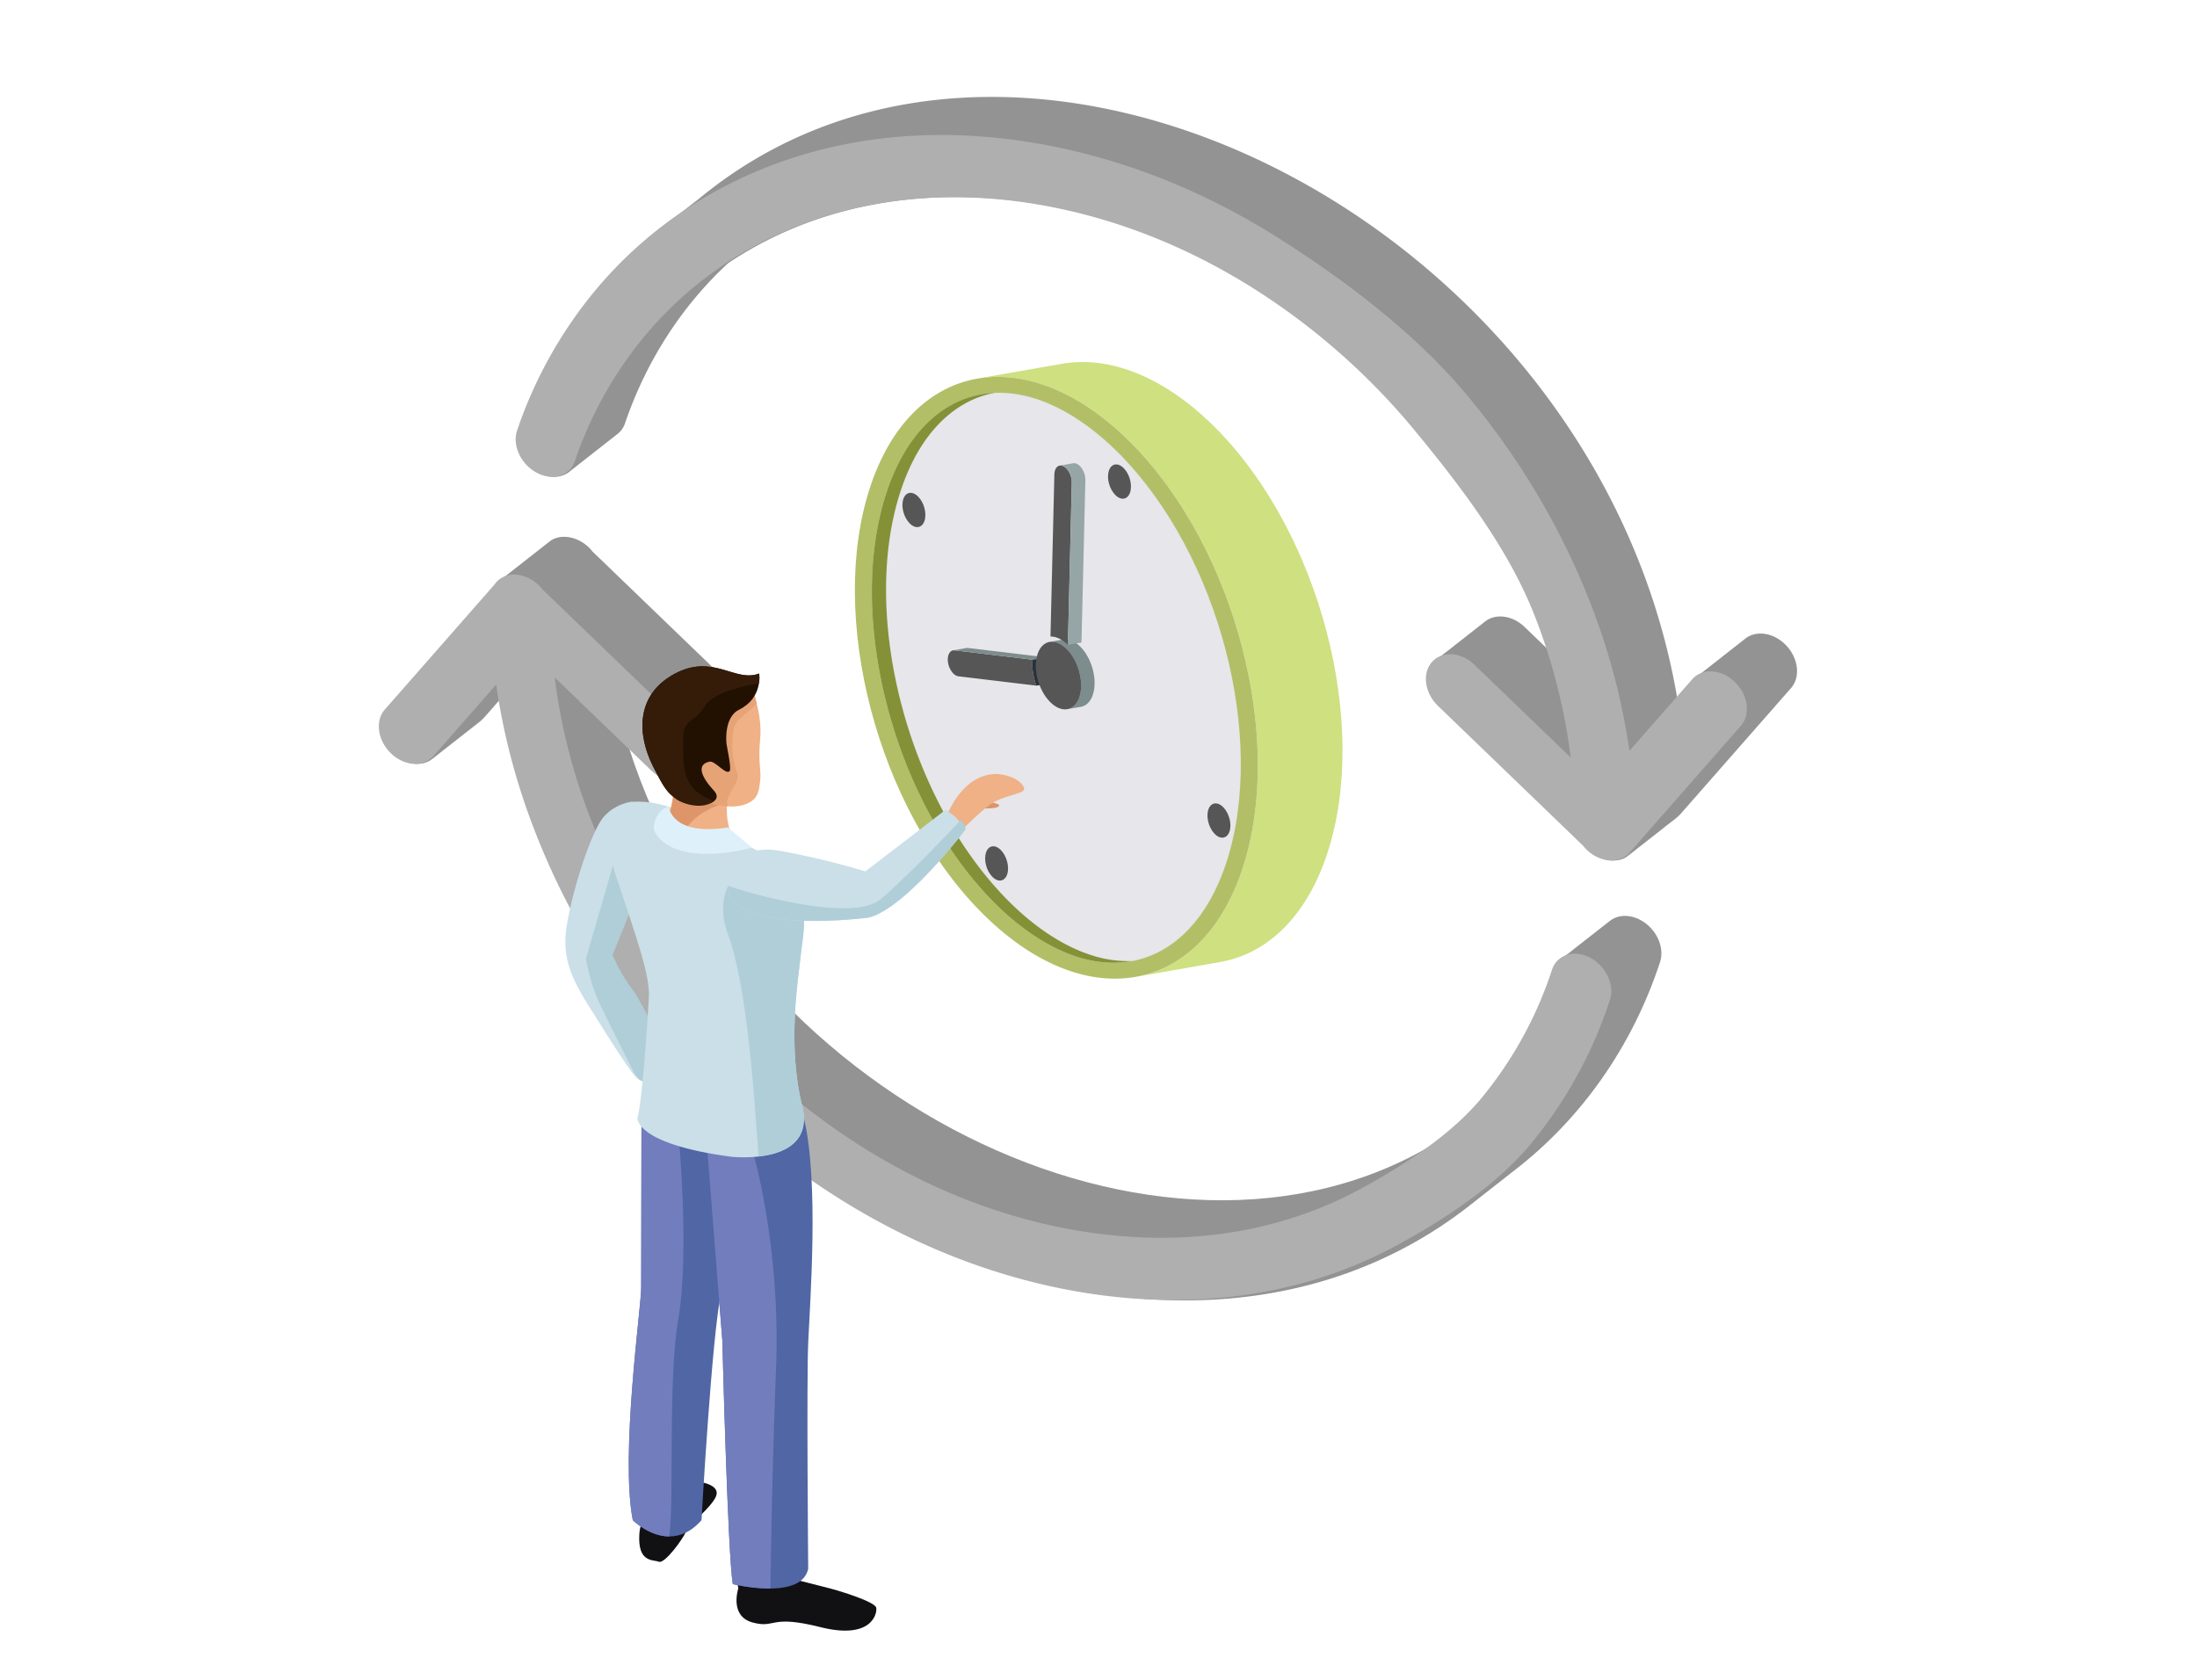<svg id="Calque_1" data-name="Calque 1" xmlns="http://www.w3.org/2000/svg" viewBox="0 0 1700 1300"><defs><style>.cls-1{fill:#939393;}.cls-2{fill:#afafaf;}.cls-3{fill:#cee080;}.cls-4{fill:#b2bf67;}.cls-5{fill:#e6e6eb;}.cls-6{fill:#849137;}.cls-7{fill:#565656;}.cls-8{fill:#7d8c8c;}.cls-9{fill:#28323c;}.cls-10{fill:#96a5a5;}.cls-11{fill:#dd9569;}.cls-12{fill:#afced8;}.cls-13{fill:#111114;}.cls-14{fill:#5066a5;}.cls-15{fill:#717dbc;}.cls-16{fill:#cadfe8;}.cls-17{fill:#efb185;}.cls-18{fill:#e6a376;}.cls-19{fill:#221101;}.cls-20{fill:#341c09;}.cls-21{fill:#def0f9;}</style></defs><path class="cls-1" d="M1269.07,711.84c-8.62-4.49-17.62-3.8-23.59,1l-7.77,6.09-20,15.67c-5.61,4.92-12.9,8.08-15.4,16-16.35,49.58-44.19,93.25-80.91,127.18C913.84,1016.55,575.76,858.3,486.48,578.13l18.85,18.17c9.48,9.13,22.59,10.72,30.72,4.2l24.77-19.43c4.86-4,10.18-7.51,14.72-11.91,7.79-8.79,5.71-24-4.66-34L458.48,426.84c-8.64-11.4-24.87-15-33.73-7.4l-11.46,9-18.12,14.21c-3.79,3.25-8.34,5.72-11.26,9.89l-84.72,96.58c-7.75,8.83-5.6,24,4.79,34,9.22,8.87,22.15,10.67,30.38,4.33l11.46-9,25.51-20c2.25-1.32,13.72-15.22,15.74-17.3,62.15,364.13,498.4,589.91,750.6,391.41l33.64-26.39c52.2-40.11,91.71-96.23,113.2-161.58C1288.36,733,1281.45,718.29,1269.07,711.84Z"/><path class="cls-1" d="M1381.05,498.42c-9.49-9.09-22.57-10.62-30.68-4.1l-16.27,12.77-20.7,16.24c-1.89,1.12-13.78,15.37-15.55,17.2C1235.33,172.18,790.61-53.15,540.73,153.92c-27.39,21.27-55.14,42.13-77.31,69.26a340.41,340.41,0,0,0-61.81,109.9c-4,11.58,2.82,26.28,15.16,32.84,9,4.79,18.39,3.87,24.46-1.36l36.24-28.43a17.73,17.73,0,0,0,6.18-8.6c16.47-48.22,43.9-90.7,79.8-123.89,207.65-138.76,545.65,19.43,635,299.62l-18.69-18c-9.48-9.13-22.59-10.71-30.72-4.2l-24.78,19.44c-4.86,4-10.18,7.5-14.72,11.9-7.79,8.79-5.7,24,4.66,34l112.27,108.19c8,10.57,23.1,14.64,32.09,8.53,3.45-2.36,6.59-5.13,9.92-7.65l19.23-15.08c4-3.37,8.5-6.2,12.21-9.94l86-98C1393.59,523.6,1391.45,508.37,1381.05,498.42Z"/><path class="cls-2" d="M1230.29,741.1c-12.38-6.45-25.54-2.24-29.39,9.4A304.86,304.86,0,0,1,1146.18,850c-23.73,28.6-60.4,52.14-93.21,70-68.15,37-149.29,47.21-234.65,29.43-53-11-104.32-32.13-152.65-62.74A526.94,526.94,0,0,1,541,776.26a518.89,518.89,0,0,1-84.06-142.79,455.87,455.87,0,0,1-27.7-109.15l74.66,71.94c10.36,10,25.08,11,32.87,2.16s5.7-24-4.66-34L419.69,456.1a29.92,29.92,0,0,0-17-10.93c-8.58-1.78-16.09,1.28-20.18,7.34l-84.72,96.57c-7.75,8.83-5.6,24.06,4.79,34a29,29,0,0,0,14,7.59c7.16,1.49,14.23-.32,18.84-5.57l48.49-55.28a513.77,513.77,0,0,0,29.81,113C435.81,700,467.47,753.8,507.8,802.71A589.63,589.63,0,0,0,647.38,926.34c54.15,34.3,111.67,57.94,170.94,70.28,48.21,10,95.59,12.1,140.85,6.13,43.76-5.77,84.78-18.93,121.92-39.11,36.71-19.95,76.79-46.29,103.35-78.29a341.71,341.71,0,0,0,61.29-111.5C1249.58,762.21,1242.66,747.55,1230.29,741.1Z"/><path class="cls-2" d="M1342.27,527.68c-10.39-9.95-25.1-10.85-32.85-2l-48.61,55.41A513.22,513.22,0,0,0,1231,467.75c-22.12-57.16-53.78-110.94-94.1-159.86s-95.29-90.51-147.58-123.63C935.11,150,877.6,126.32,818.32,114c-94.84-19.74-185.14-8.64-261.14,32.11a324.93,324.93,0,0,0-95.2,77,340.46,340.46,0,0,0-61.81,109.91c-4,11.57,2.82,26.27,15.16,32.83s25.57,2.49,29.53-9.09a304,304,0,0,1,55.19-98.12,290.49,290.49,0,0,1,85.08-68.86c67.85-36.38,148.49-46.28,233.19-28.65,53,11,104.32,32.14,152.66,62.75a526.65,526.65,0,0,1,124.67,110.43c36,43.71,72.31,91.75,92.07,142.79a456.06,456.06,0,0,1,27.7,109.16l-74.5-71.79c-10.36-10-25.08-10.95-32.87-2.16s-5.7,24,4.66,34L1225,654.53a29.86,29.86,0,0,0,17,10.9,20.08,20.08,0,0,0,15.07-2.37,17,17,0,0,0,4-3.37l86-98C1354.81,552.86,1352.66,537.63,1342.27,527.68Z"/><path class="cls-3" d="M798.75,285.55l22.93-4c36.92-6.49,79.89,9.93,120,50.72,79.73,81.06,118.05,227.71,85.58,327.55-16.13,49.6-46.7,78.31-83.15,84.71L878.61,756c36.45-6.4,67-35.11,83.14-84.71,32.47-99.83-5.85-246.49-85.57-327.55-40.12-40.79-83.08-57.2-120-50.72Z"/><path class="cls-4" d="M876.18,343.75c-79.73-81.06-170.68-65.84-203.15,34s5.84,246.49,85.57,327.55,170.68,65.85,203.15-34S955.9,424.81,876.18,343.75Z"/><path class="cls-5" d="M833.26,740.43C884.62,757,929,728.88,949.05,667.18c31.21-96-5.77-237.53-82.44-315.49-20.84-21.18-43.34-36.07-65.09-43.07-51.35-16.52-95.72,11.54-115.78,73.25-31.22,96,5.76,237.52,82.43,315.48C789,718.53,811.51,733.43,833.26,740.43Z"/><path class="cls-6" d="M769.7,304c-32.43,6.08-58.83,32.88-73,76.57-31.22,96,5.77,237.52,82.44,315.49,20.83,21.18,43.34,36.07,65.09,43.07A90.9,90.9,0,0,0,876,743.74c-13.37,2.5-27.76,1.51-42.75-3.31-21.75-7-44.25-21.9-65.09-43.08-76.67-78-113.65-219.48-82.43-315.48C701.51,333.36,732.31,305.66,769.7,304Z"/><path class="cls-7" d="M869.58,362.38c-4.53-4.62-9.71-3.75-11.56,1.93s.33,14,4.87,18.65,9.72,3.76,11.57-1.93S874.13,367,869.58,362.38Z"/><path class="cls-7" d="M946.54,624.71c-4.54-4.62-9.72-3.75-11.57,1.93s.34,14,4.88,18.66,9.71,3.75,11.56-1.94S951.08,629.32,946.54,624.71Z"/><path class="cls-7" d="M710.51,384.38c-4.54-4.62-9.72-3.76-11.57,1.93s.33,14,4.87,18.65,9.72,3.75,11.57-1.93S715.05,389,710.51,384.38Z"/><path class="cls-7" d="M774.5,657.91c-4.54-4.61-9.72-3.75-11.57,1.94s.33,14,4.87,18.65,9.72,3.75,11.57-1.93S779,662.53,774.5,657.91Z"/><path class="cls-7" d="M799,510.54l-60.31-7.24c-3.64-.44-5.94,3.71-5.14,9.25a15.85,15.85,0,0,0,4.05,8.62,7.05,7.05,0,0,0,4,2.22l60.32,7.23A47.33,47.33,0,0,1,799,510.54Z"/><path class="cls-8" d="M747.94,501.49h0l.43,0h.44l.3,0,60.31,7.24L799,510.54l-60.31-7.24-.3,0h-.44a3.13,3.13,0,0,0-.43,0h0Z"/><path class="cls-9" d="M809.46,508.7l0,.34c-.07.84-.11,1.68-.12,2.54s0,1.53,0,2.3.08,1.44.14,2.17.15,1.4.24,2.1.2,1.37.33,2.05.26,1.37.41,2.06.32,1.38.5,2.06.39,1.41.61,2.1.48,1.46.74,2.19l.06.17-10.48,1.84-.06-.17c-.27-.72-.51-1.45-.74-2.18s-.42-1.41-.61-2.11-.35-1.37-.5-2.06-.29-1.37-.41-2.05-.24-1.38-.33-2.06-.17-1.4-.24-2.1-.11-1.45-.14-2.17,0-1.54,0-2.3,0-1.7.12-2.54l0-.34Z"/><path class="cls-8" d="M822.64,494.94l.12,0a10.36,10.36,0,0,1,1.12-.12c.38,0,.75,0,1.14,0s.77.06,1.17.12.81.15,1.22.25.86.25,1.29.41.94.37,1.42.6a17.31,17.31,0,0,1,1.61.89,21.57,21.57,0,0,1,2.06,1.45,25.19,25.19,0,0,1,2.34,2.12,34,34,0,0,1,5,6.68c.52.89,1,1.81,1.47,2.75.36.74.7,1.5,1,2.26s.54,1.34.79,2,.44,1.26.64,1.89.36,1.22.52,1.83.3,1.19.44,1.79.25,1.18.36,1.77.2,1.2.28,1.79.15,1.22.2,1.82.1,1.26.13,1.89,0,1.34,0,2,0,1.48-.1,2.21-.18,1.76-.33,2.6a24.87,24.87,0,0,1-.86,3.55c-1.82,5.58-5.25,8.81-9.35,9.53l-10.48,1.83c4.1-.71,7.53-3.94,9.35-9.52a26.29,26.29,0,0,0,.86-3.55c.15-.84.26-1.72.33-2.6,0-.73.09-1.46.1-2.21s0-1.33,0-2-.06-1.25-.12-1.89-.12-1.21-.2-1.82-.18-1.19-.29-1.78-.22-1.19-.35-1.78-.28-1.2-.44-1.79-.34-1.22-.52-1.82-.42-1.27-.64-1.9-.51-1.35-.79-2-.66-1.52-1-2.26c-.46-.94-.95-1.86-1.47-2.75a34,34,0,0,0-5.05-6.68,26.53,26.53,0,0,0-2.34-2.12,21.67,21.67,0,0,0-2.07-1.45,17.08,17.08,0,0,0-1.61-.89,14.19,14.19,0,0,0-1.41-.6c-.43-.16-.86-.29-1.29-.41s-.82-.19-1.22-.25-.79-.1-1.17-.12-.76,0-1.14,0a10.36,10.36,0,0,0-1.12.12l-.13,0Z"/><path class="cls-7" d="M825.65,502.48c-9-9.12-19.2-7.4-22.85,3.83s.65,27.72,9.62,36.83,19.2,7.42,22.86-3.81S834.62,511.6,825.65,502.48Z"/><path class="cls-7" d="M825.18,362.55a8.66,8.66,0,0,0-2.33-1.72c-3.72-1.79-6.84,1-7,6.28l-3,125.51c4.27-.1,9,2.05,13.47,6.49l3-125.49A16.1,16.1,0,0,0,825.18,362.55Z"/><path class="cls-10" d="M831.37,358.46a3.29,3.29,0,0,1,.44.05,3.89,3.89,0,0,1,.47.09c.16,0,.32.1.49.16a4.28,4.28,0,0,1,.55.23h0c.21.11.42.22.63.35s.54.36.8.56a11.34,11.34,0,0,1,.9.81,13.19,13.19,0,0,1,1.94,2.58c.2.34.39.7.57,1.06s.27.57.39.87.21.51.3.77.17.48.25.73.14.46.2.69.11.45.16.68.1.44.14.67.07.45.1.68.06.46.08.69,0,.49.05.73,0,.52,0,.78v.14l-3,125.49-10.49,1.84,3-125.49v-.14c0-.26,0-.52,0-.78s0-.49-.05-.73,0-.46-.08-.69-.06-.45-.1-.68-.09-.45-.14-.67-.1-.46-.16-.68-.13-.46-.2-.69-.16-.49-.25-.73-.19-.52-.3-.77-.25-.58-.39-.87-.37-.72-.57-1.06a13.5,13.5,0,0,0-1.94-2.58c-.29-.29-.6-.56-.9-.81h0c-.26-.2-.53-.39-.8-.56s-.42-.24-.63-.35h0a5,5,0,0,0-.55-.23l-.49-.16-.47-.09a3.49,3.49,0,0,0-.44-.05h-.43l10.48-1.84Z"/><path class="cls-10" d="M830.47,358.51h0l.43,0-10.48,1.84-.43,0h0Z"/><path class="cls-11" d="M755.88,625.37s15.34,1.33,17.14-1.61-15.91-3.7-15.91-3.7Z"/><path class="cls-12" d="M488.91,620.52s-12.47,1.25-21.19,11.22S444,685.35,439,716.52s10,49.87,28.68,79.79S493.9,835,493.9,835a13.33,13.33,0,0,0,16.2,0c8.73-6.24,7.49-15,7.49-15s-20-43.63-28.68-54.85S474,739,474,739l18.7-46.13Z"/><path class="cls-13" d="M542.6,1147.1s15.07,2.23,11.43,10.94-21,21.86-23.25,27.36-16.43,25.06-21,23.24-16.44.91-15.07-21.42S522.55,1146.18,542.6,1147.1Z"/><path class="cls-13" d="M571.33,1229.16s-7.29,21.47,10.95,26.46,12.76-6.39,52.44,3.61,44.21-10.45,43.3-15-27.37-12.77-36-15-25.07-6.38-25.07-6.38h-47Z"/><path class="cls-14" d="M496.4,852.85s-.26,129.45-.26,144-16.28,129.49-6.48,179.63c0,0,28.22,28.31,53.16,0,0,0,8-143.81,15.24-176.27s4.76-131.7,4.76-131.7Z"/><path class="cls-14" d="M545.92,871.24s6.41,83.59,13.05,166.48c0,0,4.14,164.52,8.07,188.21,0,0,53,13.15,58.33-11.84,0,0-1.3-144.78,0-175S633.94,914,622,865.26,545.92,871.24,545.92,871.24Z"/><path class="cls-15" d="M567,1225.93c-3.93-23.69-8.07-188.21-8.07-188.21-4.45-55.8-9.53-121.18-11.94-151.88l36,7s21.12,72.39,17.53,165.37c-2.78,72-4,142.81-4.34,171.17A133.08,133.08,0,0,1,567,1225.93Z"/><path class="cls-15" d="M489.66,1176.5c-9.8-50.14,6.48-165,6.48-179.63,0-13.89.22-131.91.24-143.08l28.5,21.9s9,92.55,0,145.27c-8.26,48-3,141.35-7,168.11C502.19,1189.07,489.66,1176.5,489.66,1176.5Z"/><path class="cls-16" d="M488.91,620.52S461.09,631.46,476.62,678s26.42,76.6,25.49,93.91-5.27,81.47-8.92,93.32c0,0-2.08,19.93,72.26,29.95,0,0,67,7.82,55.2-39.59s-2.72-99.16-.92-117.39,12.82-54.74-32.82-79.36S518.08,618.69,488.91,620.52Z"/><path class="cls-17" d="M520.84,594.8s2.89,24.3-5.44,39.51c-7.59,13.77,49.67,26.38,51,13.6.15-1.34-10.85-22.29,3-47.1C576.63,587.85,520.84,594.8,520.84,594.8Z"/><path class="cls-11" d="M515.68,635.14c6.21-11.32,6.21-27.62,5.77-35.26l41.8,20.75c0,.06,0,.07,0,.09-1.51.36-29.76,7.54-35.87,27.84C518.79,645,513,640.17,515.68,635.14Z"/><path class="cls-17" d="M581.12,530.25s8.92,22,7.12,41.06c-1.91,20.43,1.17,24.58-.14,33.67-.54,3.9-.85,9.77-4.63,13.4-6.32,6.1-19.31,8.35-37,1.91-21.32-7.82-43.77-37.13-34.66-63.47S549.05,508.77,581.12,530.25Z"/><path class="cls-18" d="M512.8,585.31c8.59-23.73,29.76-52.17,29.57-53.66-.11-.92,6.93-5.36,14.94-10,7.49.45,15.51,3.1,23.81,8.65a112.88,112.88,0,0,1,4.43,14.19c-5.08,5.71-15.41,12.19-17,17-3.68,11.36-1.62,28.59,1.77,36.15S560,616.34,563,623.05a1.52,1.52,0,0,1,0,.94,62,62,0,0,1-16.49-3.7C532.89,615.28,518.81,601.49,512.8,585.31Z"/><path class="cls-19" d="M587.42,521.22s3.1,18.88-15.54,28c-11.21,5.48-10.18,23.53-9.66,26.85s3.83,18.58,2.44,20.54c-2.61,3.76-11.36-8-15.52-7.18-10.61,2.08-6.45,11.94,3.17,22.32,10.25,11-16.73,15.53-29.19,6.44-6.64-4.82-9-7.73-17.74-25-12.67-25.22-13.32-55.51,16.51-71.66S568.92,528.52,587.42,521.22Z"/><path class="cls-20" d="M523.12,618.21c-6.64-4.82-9-7.73-17.74-25-12.67-25.22-13.32-55.51,16.51-71.66s47,7,65.53-.29a25.49,25.49,0,0,1-.15,7.58c-9.45,1.53-35.28,6.61-42,17.76-8.21,13.66-17.33,9.26-16.62,26.26.63,16.41-3.6,37.85,23.94,47.13C542.37,627.3,528,621.74,523.12,618.21Z"/><path class="cls-21" d="M563.21,640.34,581.86,656s-58.05,16.61-75.06-11.83c-2.41-4,.51-17.52,10.63-20C517.43,624.18,519.4,647.33,563.21,640.34Z"/><path class="cls-12" d="M620.65,855.55c-11.87-47.43-2.72-99.16-.92-117.39s12.48-54-31.54-78.61c-15.33,9.32-37.53,29.37-24.94,63.24C578.82,764.74,584,855.67,587,895,605.41,892.93,627.93,884.67,620.65,855.55Z"/><path class="cls-16" d="M565,676.11s4.91-23.43,38.37-17.67a601.33,601.33,0,0,1,66.26,15.93l62-47.61s14.15,4.86,15.58,15c0,0-46.22,61.13-75.05,68.36C672.16,710.11,547.21,726.7,565,676.11Z"/><path class="cls-17" d="M745.56,641s16.48-16.39,23.27-20.1c13.39-7.3,26.47-6.34,23.13-12.18-4.87-8.52-19.15-9.74-20.7-9.74-15.82,0-28.66,10.94-37.45,29.47C733.81,628.49,740.44,631,745.56,641Z"/><path class="cls-12" d="M672.16,710.11c28.83-7.23,75.05-68.36,75.05-68.36a13.67,13.67,0,0,0-3.63-7.23c-10.68,11.38-42.12,44.34-61.92,61.23-24.13,20.54-118.07-9.52-118.36-10.33C563.46,724.55,672.16,710.11,672.16,710.11Z"/><path class="cls-16" d="M488.91,620.52a36.87,36.87,0,0,0-21.79,11.75c-8.8,9.91-23.69,53.61-28.68,84.78s10,49.86,28.68,79.79,26.18,38.64,26.18,38.64-23.09-45.41-30.57-61.61C456.77,761,453.4,742,453.4,742l24.29-84.06Z"/></svg>
